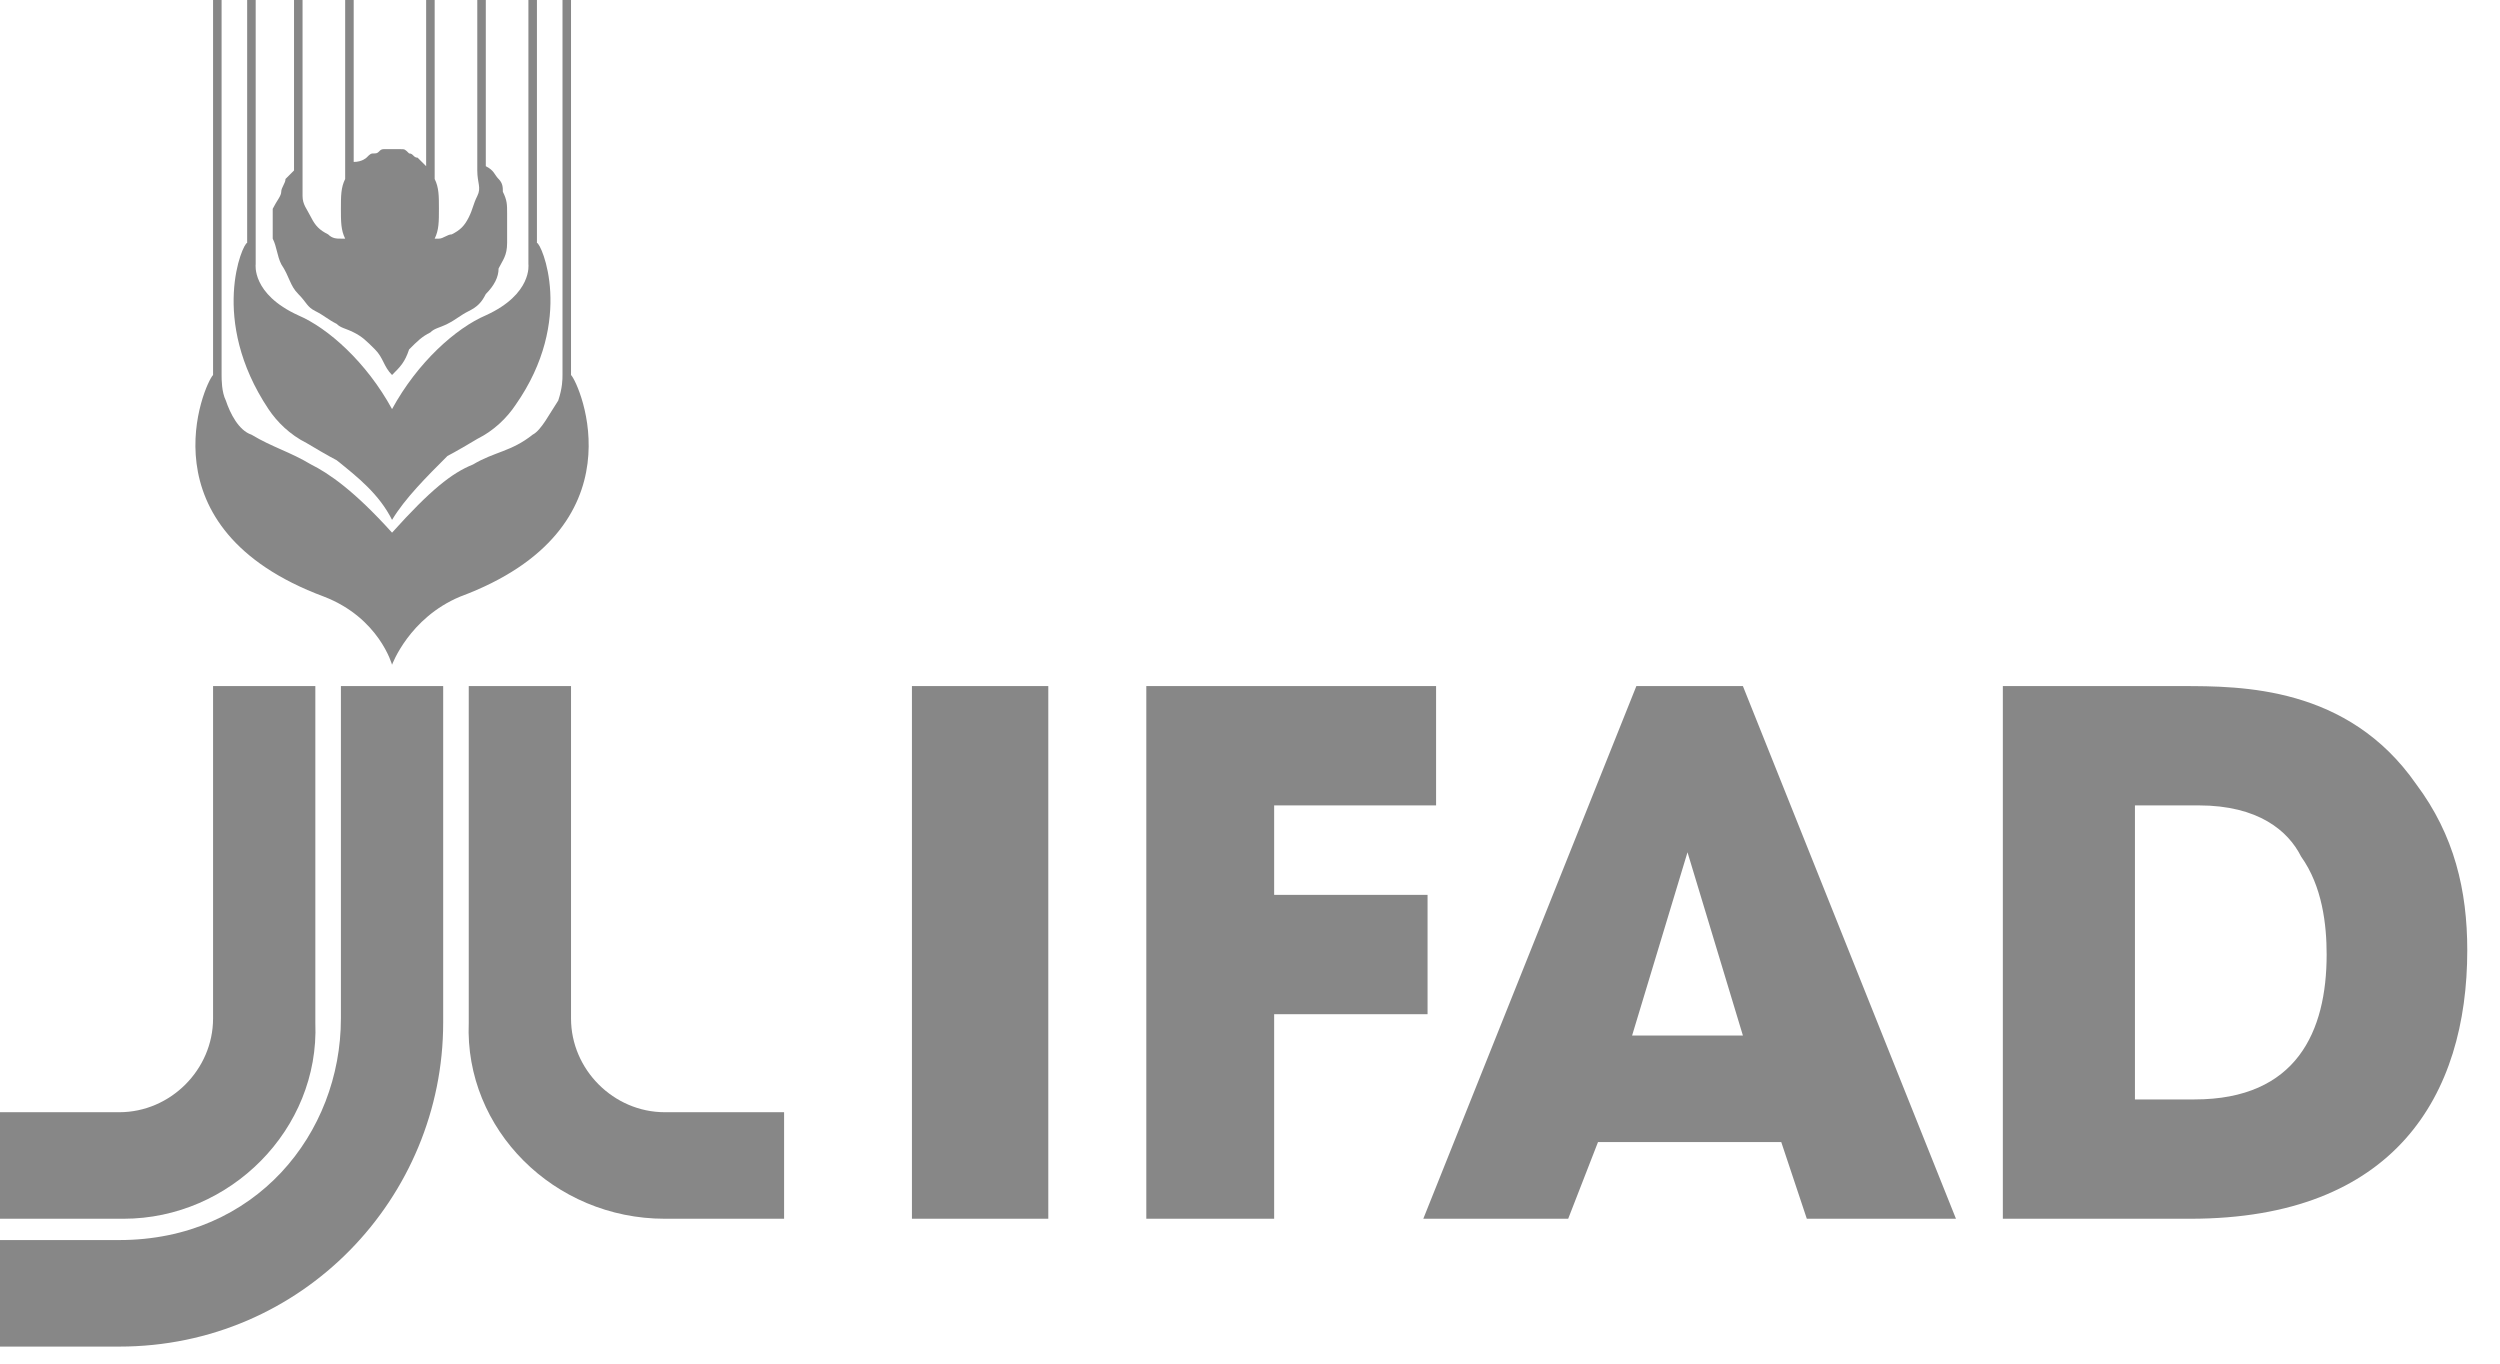 <svg clip-rule="evenodd" fill-rule="evenodd" stroke-linejoin="round" stroke-miterlimit="2" viewBox="0 0 44 24" xmlns="http://www.w3.org/2000/svg"><g fill="#878787"><path d="m16.05 21.45h2.4v-9.375h-2.4zm4.05 0h2.325v-3.6h2.7v-2.1h-2.7v-1.575h2.85v-2.1h-5.1v9.375zm11.25-1.35.45 1.35h2.625l-3.75-9.375h-1.875l-3.75 9.375h2.55l.525-1.35zm-1.65-5.1.975 3.225h-1.95zm5.55 6.45h3.299c3.6 0 4.875-2.175 4.875-4.725 0-1.05-.225-2.025-.9-2.925-1.2-1.725-3.075-1.725-4.124-1.725h-3.15zm2.325-7.275h1.124c1.05 0 1.575.45 1.8.9.375.525.45 1.2.45 1.725 0 1.35-.525 2.55-2.325 2.55h-1.049z" fill-rule="nonzero"/><path d="m9.9 6.599h.001v.001h-.001z"/><path d="m3.9 6.599h.001v.001h-.001z"/><g fill-rule="nonzero"><path d="m6.9 6.6c-.15-.15-.15-.3-.3-.45s-.225-.225-.375-.3-.225-.075-.3-.15c-.15-.075-.225-.15-.375-.225s-.15-.15-.3-.3-.15-.3-.3-.525c-.075-.15-.075-.3-.15-.45v-.525c.075-.15.15-.225.15-.3s.075-.15.075-.225c.075-.075.075-.075.15-.15v-3h.15v3.45c0 .15.075.225.15.375s.15.225.3.3c.075.075.15.075.225.075h.075c-.075-.15-.075-.3-.075-.525s0-.375.075-.525v-3.15h.15v2.85c.15 0 .225-.075.225-.075.075-.075.075-.075.15-.075s.075-.075.15-.075h.3c.075 0 .075 0 .15.075.075 0 .075.075.15.075l.15.15v-2.925h.15v3.15c.075.15.075.3.075.525s0 .375-.075.525h.075c.075 0 .15-.075.225-.075.15-.075.225-.15.3-.3s.075-.225.15-.375 0-.225 0-.45v-3h.15v2.925c.15.075.15.15.225.225s.075.15.075.225c.075.15.075.225.075.375v.525c0 .225-.075.3-.15.45 0 .15-.075.3-.225.45-.075.15-.15.225-.3.3s-.225.15-.375.225-.225.075-.3.15c-.15.075-.225.15-.375.3-.075.225-.15.3-.3.45"/><path d="m6.9 9.15c-.225-.45-.6-.75-.975-1.05 0 0-.15-.075-.525-.3-.3-.15-.525-.375-.675-.6-1.05-1.575-.45-2.925-.375-2.925v-4.275h.15v4.65s-.075.525.75.9c.525.225 1.2.825 1.65 1.65.45-.825 1.125-1.425 1.65-1.65.825-.375.75-.9.75-.9v-4.65h.15v4.275c.075 0 .675 1.35-.375 2.85-.15.225-.375.45-.675.6-.375.225-.525.3-.525.3-.375.375-.75.75-.975 1.125"/><path d="m6.9 11.7s-.225-.825-1.2-1.2c-3.225-1.2-2.1-3.75-1.95-3.9v-6.6h.15v6.6c0 .075 0 .3.075.45.075.225.225.525.45.6.375.225.675.3 1.05.525.3.15.75.45 1.425 1.2.675-.75 1.05-1.05 1.425-1.2.375-.225.675-.225 1.05-.525.15-.075.3-.375.45-.6.075-.225.075-.375.075-.45v-6.6h.15v6.6c.15.15 1.275 2.7-1.95 3.9-.9.375-1.2 1.2-1.2 1.2"/><path d="m2.175 21.45h-2.175v-1.875h2.1c.9 0 1.65-.75 1.65-1.65v-5.85h1.8v5.925c.075 1.875-1.5 3.45-3.375 3.45"/><path d="m11.7 21.45h2.1v-1.875h-2.1c-.9 0-1.65-.75-1.65-1.65v-5.85h-1.8v5.925c-.075 1.875 1.5 3.45 3.45 3.45"/><path d="m2.1 23.7h-2.1v-1.875h2.1c2.4 0 3.9-1.875 3.9-3.9v-5.85h1.8v5.925c0 3.075-2.475 5.7-5.7 5.7"/></g></g></svg>